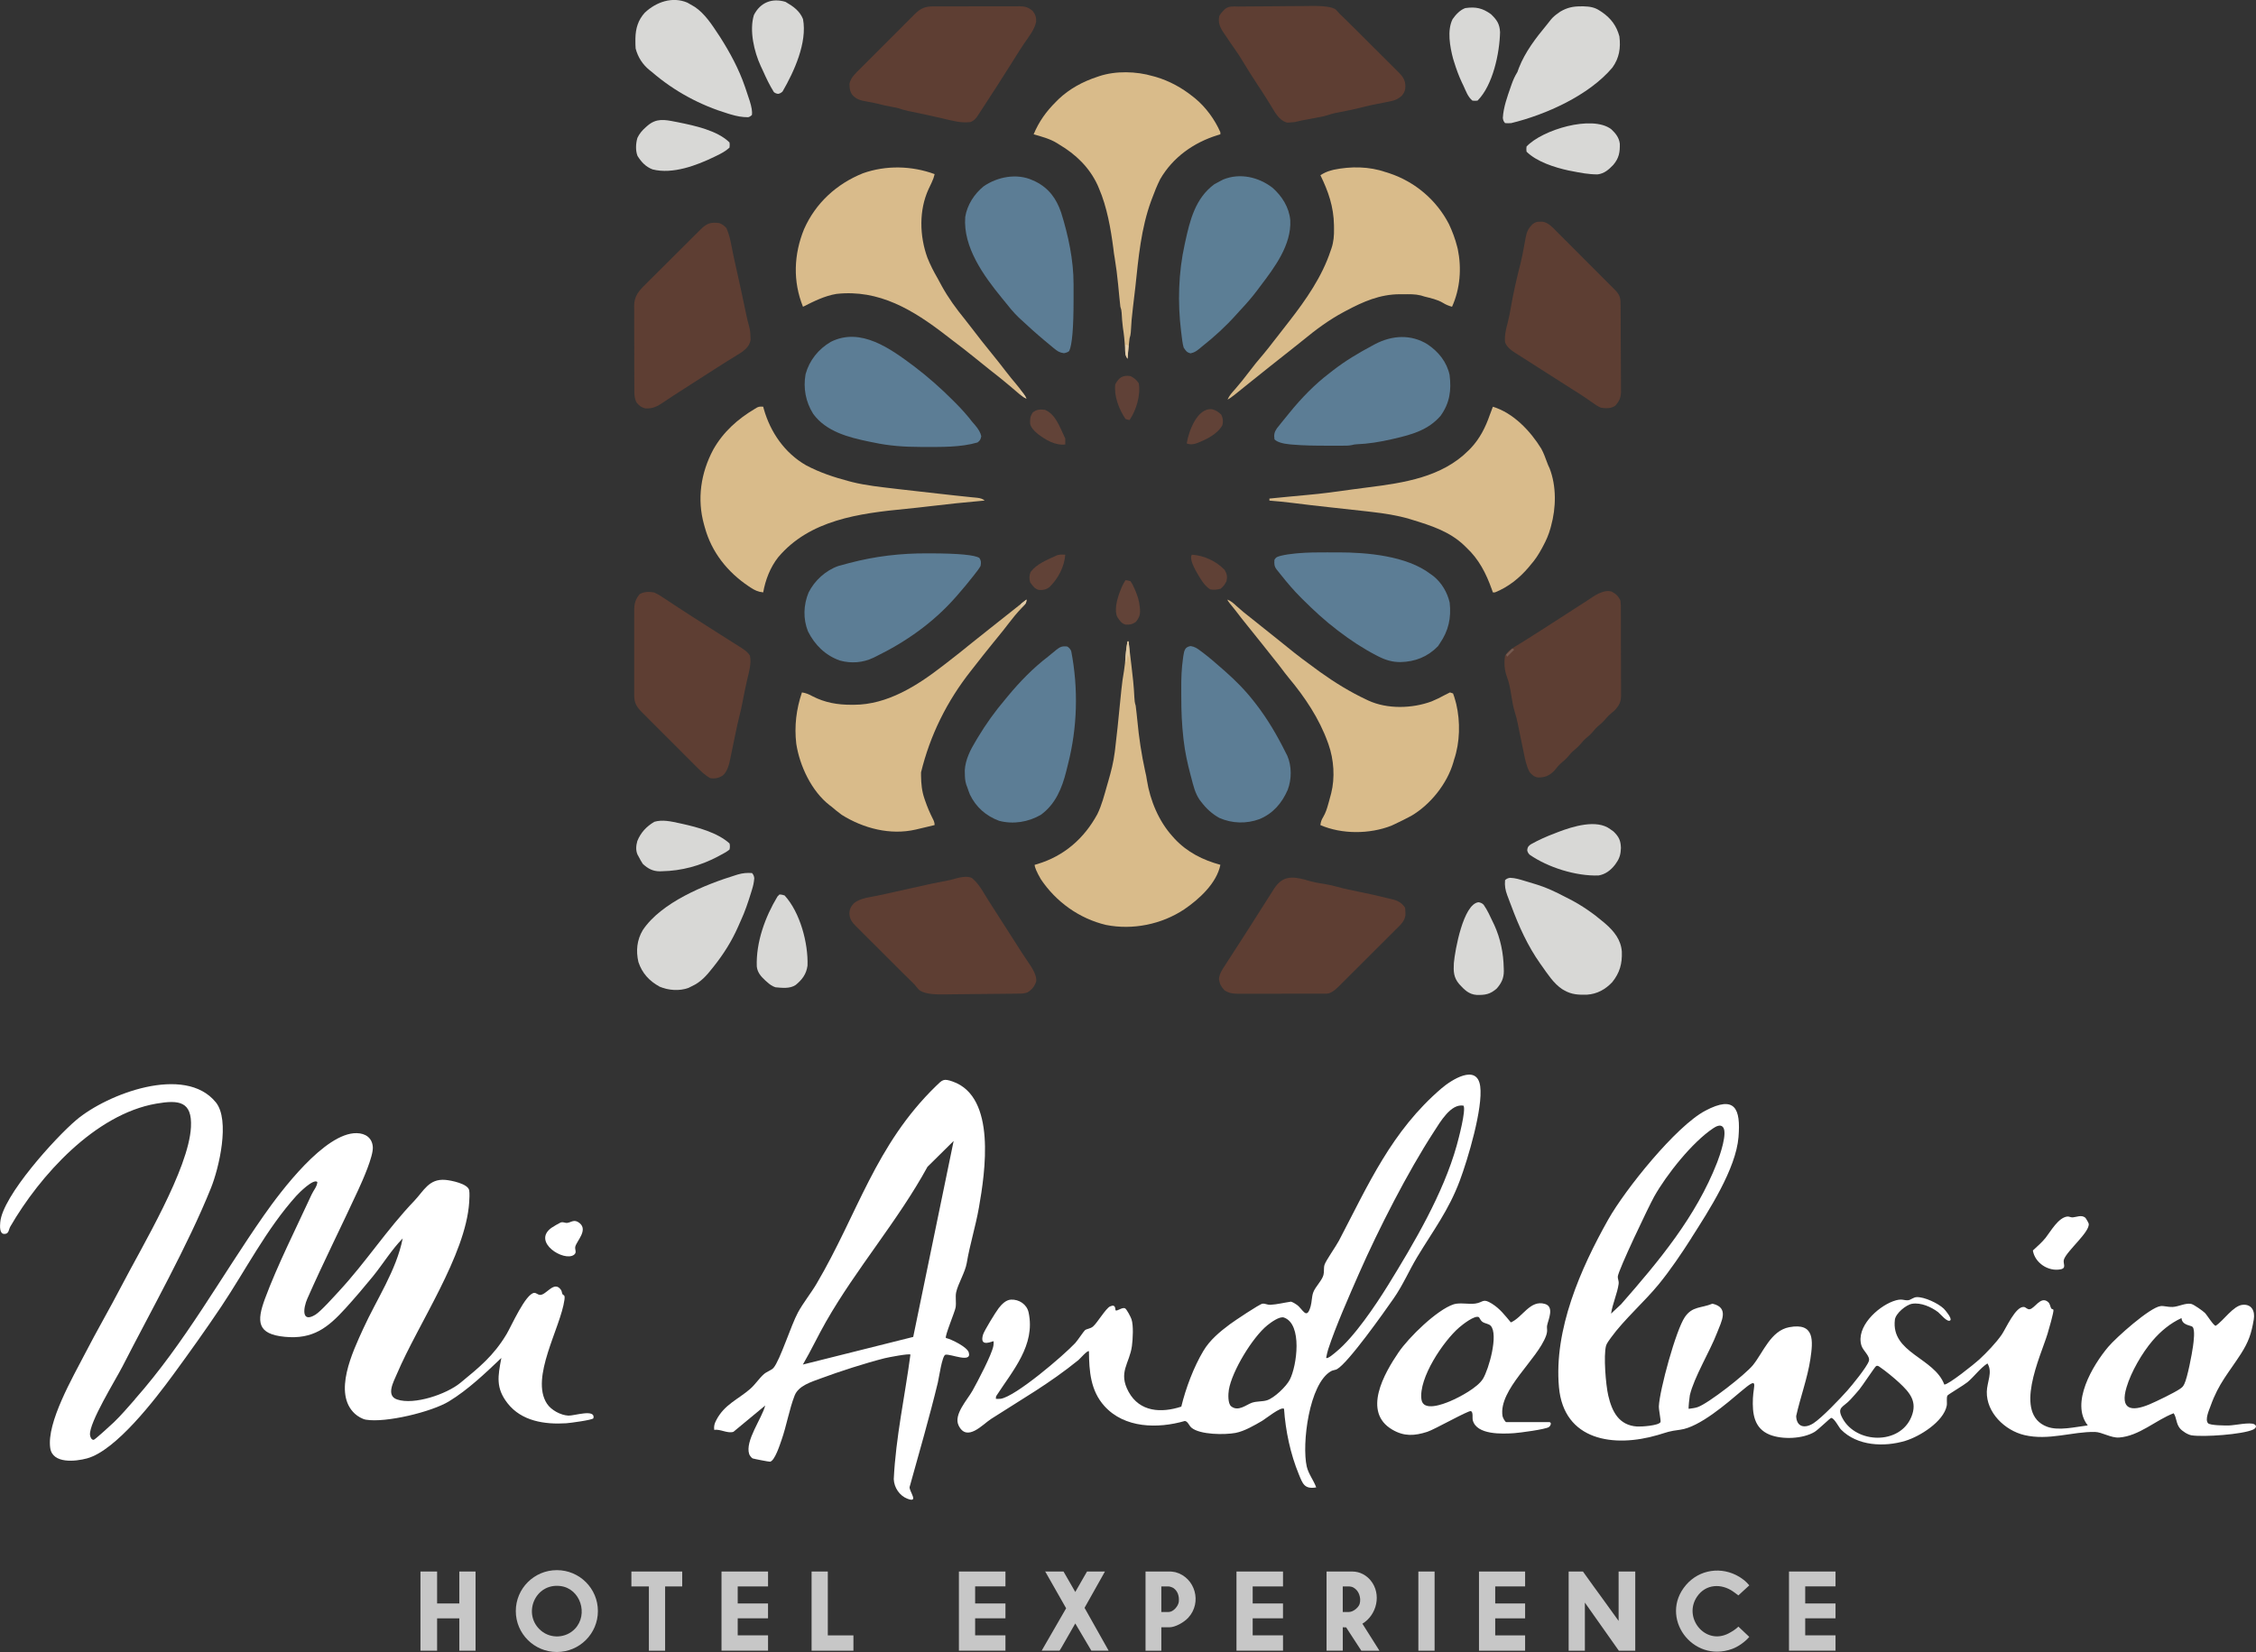 <svg xmlns="http://www.w3.org/2000/svg" id="Capa_2" data-name="Capa 2" viewBox="0 0 1187.09 869.42"><rect x="0" y="0" width="1187.09" height="869.42" fill="#333333" stroke="none"/><defs><style>      .cls-1 {        fill: #5c7e95;      }      .cls-2 {        fill: #624338;      }      .cls-3 {        fill: #5e3e33;      }      .cls-4 {        fill: #fff;      }      .cls-5 {        fill: #5d3e33;      }      .cls-6 {        fill: #e3cead;      }      .cls-7 {        fill: #614237;      }      .cls-8 {        fill: #5c7d95;      }      .cls-9 {        fill: #d9bb8b;      }      .cls-10 {        fill: #c7c7c7;      }      .cls-11 {        fill: #e1cba6;      }      .cls-12 {        fill: #604136;      }      .cls-13 {        fill: #d9bb8a;      }      .cls-14 {        fill: #e0c9a3;      }      .cls-15 {        fill: #604137;      }      .cls-16 {        fill: #e1cba8;      }      .cls-17 {        fill: #d8d8d6;      }      .cls-18 {        fill: #755a50;      }    </style></defs><g id="Capa_1-2" data-name="Capa 1"><g id="BrxkgD.tif"><g><path class="cls-10" d="M832.94,827.07c3.44,4.94,7.08,9.77,10.58,14.65,2.71,3.78,8.18,11.34,8.18,11.34v-25.99h8.76v41.68h-8.64l-17.87-25.32v25.32h-8.54v-41.68h7.53Z"></path><path class="cls-10" d="M314.61,847.88c0,11.9-9.67,21.54-21.6,21.54s-21.6-9.64-21.6-21.54,9.67-21.54,21.6-21.54,21.6,9.64,21.6,21.54ZM302.5,857.25c7.26-7.55,2.95-21.27-7.68-22.55-13.47-1.63-20.13,15.11-10.1,23.52,5.19,4.35,13.05,3.95,17.78-.97Z"></path><polygon class="cls-10" points="229.78 827.07 230 827.07 230 843.88 241.69 843.88 241.69 827.07 242.02 827.07 250.23 827.07 250.23 868.75 242.02 868.75 241.69 868.75 241.69 851.72 230 851.72 230 868.75 229.78 868.75 221.58 868.75 221.24 868.75 221.24 827.07 221.58 827.07 229.78 827.07"></polygon><path class="cls-10" d="M711.61,827.07c4.12,0,7.51,2.11,9.64,4.73,5.83,7.16,3.27,18.11-4.36,22.73l8.97,14.22h-9.53l-8.01-12.29-1.76-.04v12.32h-8.54v-41.68h13.59ZM709.71,834.91h-3.16v13.45h3.29c2.27,0,5.04-2.4,5.59-4.25.91-3.07-.35-7.02-3.23-8.59-.76-.42-1.63-.6-2.5-.6Z"></path><polygon class="cls-10" points="802.5 827.07 802.5 834.91 786.77 834.91 786.77 843.88 802.5 843.88 802.5 851.72 786.77 851.72 786.77 860.68 802.16 860.68 802.5 860.68 802.5 868.75 778.23 868.75 778.23 827.07 802.5 827.07"></polygon><path class="cls-10" d="M404.13,834.91h-15.95v8.96h15.95v7.84h-15.95v8.96h15.17c.08,0,.79-.05.79,0v8.07h-24.49v-41.68h24.49v7.84Z"></path><path class="cls-10" d="M513.11,834.91v8.96h15.95v7.84h-15.95v8.96h15.39s.56-.04.56,0v8.07h-24.49v-41.68h24.49v7.84h-15.95Z"></path><path class="cls-10" d="M675.1,834.91h-15.95v8.96h15.95v7.84h-15.95v8.96h15.17c.08,0,.79-.05.79,0v8.07h-24.49v-41.68h24.49v7.84Z"></path><path class="cls-10" d="M949.89,834.91v8.96h15.95v7.84h-15.95v8.96h15.39s.56-.04.56,0v8.07h-24.49v-41.68h24.49v7.84h-15.95Z"></path><path class="cls-10" d="M559.62,827.07l6.18,10.76,6.18-10.76h9.44l-10.74,19.11,12.68,22.55h-9.1l-8.46-14.33-7.35,12.84-.94,1.49h-9.39l12.87-22.31-11.02-19.38.56.02h9.1Z"></path><path class="cls-10" d="M915.2,829.85c.65.39,1.96,1.31,2.57,1.8.93.74,1.93,1.78,2.7,2.7l-5.75,5.28s-2.14-1.6-2.75-2.02c-6.23-4.37-14.39-3.99-18.92,2.57-7.7,11.14,4.24,25.96,16.59,19.41,1.84-.98,3.55-2.04,5.13-3.54l.35.38,5.34,5.04c-2.14,2.54-5.77,5.14-8.96,6.31-21.03,7.75-38.84-16.76-24.31-33.66,7.08-8.24,18.74-9.86,28-4.27Z"></path><path class="cls-10" d="M615.84,827.07c.32,0,.63.02.95.07.54.08,1.41.19,1.74.28,10.36,2.8,14.14,15.93,6.71,23.97-2.17,2.36-6.75,5.04-10,5.04h-4.16v12.32h-8.31v-41.68h13.08ZM611.07,848.36h3.93c2.4,0,5.09-3.16,5.29-5.48.25-2.87-.55-5.39-2.67-7-.62-.47-2.15-.96-2.66-.96h-3.88v13.45Z"></path><path class="cls-10" d="M349.98,834.91v33.84s-.52,0-.56,0h-7.98v-33.84h-9.21v-7.84h26.74v7.84h-8.99Z"></path><polygon class="cls-10" points="435.59 860.68 448.73 860.68 449.07 860.68 449.07 868.75 448.73 868.75 427.05 868.75 427.05 827.07 435.25 827.07 435.59 827.07 435.59 860.68"></polygon><rect class="cls-10" x="746.33" y="827.07" width="8.54" height="41.68"></rect></g></g><g><path class="cls-9" d="M785.53,214.06c10.78,3.23,19.77,12.79,25.49,22.09,1.2,2.24,2.08,4.56,2.94,6.95q.56,1.64,1.44,3.41c3.64,9.44,3.43,20.7.74,30.37-.11.41-.22.81-.33,1.23-.92,3.31-2.2,6.25-3.84,9.27q-.36.67-.72,1.35c-1.69,3.1-3.49,5.91-5.85,8.55-.34.42-.69.84-1.04,1.27-4.81,5.69-10.79,10.46-17.75,13.23h-1.07c-.19-.54-.38-1.08-.57-1.63-3-8.38-6.78-15.85-13.39-21.99-.36-.36-.72-.71-1.09-1.08-7.75-7.41-17.47-10.47-27.5-13.55-.41-.13-.81-.25-1.23-.38-6.6-1.96-13.36-2.96-20.18-3.75-.77-.09-1.53-.18-2.3-.27-6.57-.77-13.15-1.48-19.73-2.17-6.44-.69-12.88-1.45-19.3-2.26-4.1-.51-8.18-.93-12.3-1.24v-1.07c1.78-.17,3.56-.35,5.34-.52,1.53-.15,3.07-.3,4.6-.45q6.59-.64,9.62-.9c8.21-.7,16.36-1.86,24.52-3,2.61-.36,5.22-.7,7.84-1.03,18.87-2.37,38.82-5.38,52.78-19.35l1.21-1.21c4.8-5.1,7.79-11.02,10.07-17.59.32-.86.65-1.72.97-2.58.21-.56.42-1.13.64-1.71Z"></path><path class="cls-9" d="M491.8,91.63c-.34,1.51-.8,2.83-1.47,4.23q-.28.6-.56,1.21c-.38.81-.77,1.63-1.16,2.44-5.13,11.13-4.76,24.69-.64,36.06,1.51,3.82,3.36,7.42,5.43,10.97.76,1.31,1.45,2.66,2.16,4,3.48,6.3,7.56,11.9,12.1,17.46,1.19,1.48,2.35,2.98,3.5,4.49,3.56,4.65,7.15,9.28,10.87,13.79,2.47,3,4.84,6.08,7.22,9.15,1.88,2.43,3.81,4.82,5.8,7.16,1.94,2.29,3.57,4.58,5.07,7.18-2.1-.89-3.7-2.31-5.4-3.79-.63-.54-1.26-1.08-1.88-1.61-.31-.27-.62-.53-.94-.81-3.7-3.16-7.52-6.17-11.35-9.16-2.42-1.89-4.79-3.82-7.17-5.77-4.07-3.32-8.22-6.53-12.41-9.69-1.07-.81-2.13-1.63-3.18-2.45-17.26-13.33-35.16-24.29-57.67-21.81-6.28,1.04-11.95,3.93-17.59,6.77-5.4-13.38-4.85-27.54.54-40.81,6.08-13.77,17.08-23.83,30.97-29.44,12.14-4.31,25.72-4,37.76.44Z"></path><path class="cls-13" d="M729.14,90.56q.97.31,1.95.63c13.51,4.51,24.8,14.08,31.34,26.76,1.78,3.82,3.28,7.72,4.3,11.81.11.44.22.88.34,1.33,2.1,10.11,1.24,20.95-3.02,30.35-1.79-.52-3.25-1.09-4.83-2.08-2.95-1.76-6.37-2.44-9.67-3.29-.65-.2-1.29-.39-1.95-.59-3.04-.75-6.11-.64-9.22-.62-.6,0-1.19,0-1.81-.01-10.48.02-19.27,3.89-28.36,8.74-.36.19-.72.38-1.09.58-7.82,4.17-14.65,9.25-21.48,14.87-2.01,1.65-4.04,3.26-6.09,4.86-2.09,1.63-4.17,3.27-6.24,4.93-1.76,1.41-3.52,2.81-5.3,4.2-3.09,2.42-6.16,4.87-9.2,7.35-2.82,2.3-5.66,4.59-8.52,6.85q-.47.38-.96.76-2.2,1.73-3.4,2.33c.89-2.16,2.4-3.75,3.93-5.47,2.49-2.85,4.84-5.77,7.11-8.79,2.55-3.38,5.18-6.64,7.95-9.83,1.8-2.11,3.48-4.32,5.17-6.51.59-.76,1.19-1.52,1.79-2.28,1.6-2.05,3.19-4.1,4.79-6.16.6-.77,1.19-1.54,1.79-2.3,8.71-11.2,17.25-23.45,21.71-37.04.14-.39.28-.77.42-1.17,1.2-3.56,1.42-6.8,1.36-10.54,0-.57-.01-1.14-.02-1.72-.17-9.71-2.92-17.65-7.13-26.3,1.8-1.16,3.43-1.93,5.5-2.48.47-.13.94-.26,1.42-.39,8.95-1.87,18.82-1.8,27.44,1.26Z"></path><path class="cls-13" d="M593.29,337.56h.54c.38,3.12.75,6.24,1.12,9.36.13,1.06.25,2.12.38,3.17.68,5.63,1.32,11.24,1.56,16.91.07,1.59.2,2.86.7,4.38.17,1.34.33,2.67.47,4.01.09.82.18,1.64.26,2.46.05.43.09.86.14,1.3q1.24,13.58,4.14,26.86c.42,1.53.67,3.04.9,4.6,1.69,10.62,6.21,21.52,13.42,29.5.4.45.81.91,1.22,1.37,6.62,7.05,14.76,11.14,24.02,13.66-1.94,9.68-11.15,18.07-19,23.42-11.9,7.91-27.06,11.02-41.19,8.22-14.07-3.35-26.31-12.14-34.32-24.12q-3.22-5.61-3.22-7.52c.48-.13.95-.26,1.44-.4,14.04-4.24,24.55-13.4,31.53-26.22,2.38-4.83,3.68-10.11,5.16-15.27.21-.74.43-1.48.64-2.21,1.45-5.01,2.7-9.87,3.35-15.05.07-.53.14-1.06.21-1.61.97-7.76,1.71-15.54,2.49-23.33.2-2.04.41-4.07.62-6.11.06-.61.12-1.22.18-1.85.35-3.41.8-6.77,1.41-10.15.4-2.43.6-4.88.81-7.33q.5-5.79,1.04-8.09Z"></path><path class="cls-13" d="M540.13,315.55c0,2.2-1.16,3.01-2.62,4.5-2.35,2.48-4.5,5.04-6.56,7.77-1.83,2.43-3.73,4.8-5.66,7.16-.3.37-.6.74-.91,1.12-.58.71-1.16,1.42-1.74,2.13-3.47,4.26-6.86,8.57-10.24,12.9-.47.6-.95,1.21-1.42,1.81q-19.19,24.27-26.33,53.53c0,.59,0,1.19,0,1.8.06,4.19.4,8,1.77,11.99.12.35.24.7.36,1.05q1.69,4.93,4.04,9.57.97,1.72.97,3.34c-1.82.44-3.65.87-5.47,1.31-.52.12-1.03.25-1.56.37-.5.12-1,.24-1.52.36-.46.11-.92.22-1.39.33-13.37,3.07-27.46-.58-38.93-7.75-1.87-1.35-3.62-2.8-5.37-4.3q-.47-.36-.96-.72c-9.54-7.37-15.83-20.79-17.6-32.42-1.08-9.28.01-18.17,2.99-27,2.14.32,3.71,1.01,5.6,2.05,6.48,3.33,13.12,4.49,20.34,4.46q.71,0,1.44,0c17.55-.03,33.24-10.02,46.72-20.48.8-.61,1.59-1.23,2.39-1.84,4.31-3.32,8.56-6.7,12.77-10.14,2.94-2.4,5.92-4.75,8.92-7.1,1.47-1.15,2.93-2.31,4.38-3.48,2.46-1.97,4.93-3.92,7.41-5.86,2.74-2.15,5.45-4.31,8.16-6.49Z"></path><path class="cls-13" d="M401.59,214.06c.11.42.22.83.34,1.26,3.49,12.23,10.97,23.06,22.12,29.5,7.16,3.84,14.82,6.36,22.65,8.43.54.14,1.07.29,1.63.43,7.46,1.86,15.17,2.63,22.8,3.54.58.07,1.15.14,1.74.21,6.74.8,13.49,1.55,20.24,2.29,1.25.14,2.51.28,3.76.42q.92.1,1.86.21c1.2.13,2.41.27,3.61.4,2.68.3,5.35.59,8.03.85.45.05.9.09,1.37.14.83.08,1.66.16,2.49.24q2.68.28,3.88,1.47c-.42.04-.85.08-1.29.11-9.16.82-18.3,1.74-27.42,2.85-4.29.52-8.59.99-12.89,1.41-24.41,2.38-50.47,5.75-67.08,25.51-4.13,5.26-6.69,11.89-7.84,18.44-2.67-.27-4.55-1.15-6.75-2.62-.32-.21-.65-.43-.98-.65-11.09-7.47-19.42-17.89-22.98-30.9-.14-.49-.28-.98-.42-1.49-3.78-13.51-1.69-27.27,4.86-39.53,5.23-9.26,12.9-16.12,21.98-21.48,1.73-1.16,2.3-1.18,4.3-1.07Z"></path><path class="cls-13" d="M606.71,40.08c.52.14,1.05.29,1.58.43,7.07,2.12,13.62,5.68,19.36,10.31.38.3.76.59,1.15.9,5.65,4.65,10.43,11.18,13.35,17.9v1.07c-.5.15-1,.3-1.52.46-12.57,3.9-23.5,11.65-30.16,23.17-1.67,3.3-3.01,6.74-4.3,10.2q-.2.54-.41,1.09c-5.34,14.53-6.72,30.09-8.34,45.37-.39,3.62-.83,7.24-1.28,10.86-.54,4.35-.93,8.68-1.13,13.07q-.11,1.56-.65,3.18c-.11.83-.21,1.67-.29,2.51-.05.48-.09.96-.14,1.45-.05.5-.09,1-.14,1.51-.05.5-.1,1.01-.15,1.53-.12,1.25-.24,2.49-.36,3.74-1.31-1.97-1.27-3.53-1.34-5.81-.16-3.58-.53-7.06-1.09-10.61-.36-2.6-.51-5.21-.66-7.83q-.08-1.58-.67-3.15c-.18-1.51-.34-3.02-.48-4.53-.09-.92-.18-1.84-.27-2.77-.14-1.45-.28-2.89-.42-4.34q-.67-7.05-1.81-14.04c-.32-1.62-.51-3.25-.7-4.89-1.38-10.53-3.35-21.93-7.58-31.72-.25-.59-.5-1.17-.76-1.78-4.27-9.25-11.45-16.16-20.18-21.31-.38-.24-.76-.48-1.15-.73-3.79-2.32-8.04-3.41-12.28-4.64,2.84-6.8,6.62-12.02,11.81-17.18l1.36-1.36c5.69-5.39,12.68-9.18,20.08-11.62.4-.14.8-.28,1.22-.42,8.72-2.91,19.61-2.61,28.35-.01Z"></path><path class="cls-13" d="M645.91,315.55c1.82.79,3.06,1.83,4.5,3.19,2.48,2.28,5.06,4.37,7.72,6.43,1.95,1.51,3.87,3.04,5.77,4.61,2.47,2.03,4.98,4.01,7.5,5.98,2.04,1.59,4.05,3.22,6.04,4.86,5.1,4.19,10.37,8.11,15.72,11.98.49.36.98.71,1.48,1.08,7.65,5.49,15.77,10.49,24.29,14.49.37.18.75.36,1.14.54,9.98,4.57,22.94,4.2,33.15.46,2.43-.99,4.78-2.15,7.07-3.42.87-.48,1.77-.92,2.68-1.34.53.18,1.06.35,1.61.54q.61,1.56,1.14,3.56.27.97.54,1.97c2.2,9.43,1.98,20.2-1.15,29.38q-.18.66-.37,1.32c-3.26,11.27-12.08,22.31-22.18,28.21-2.82,1.52-5.69,2.94-8.59,4.3-.61.28-1.21.57-1.84.86-11.46,4.49-26.02,4.58-37.36-.32.21-1.77.62-2.83,1.55-4.38,1.23-2.1,1.9-4.22,2.55-6.56.11-.38.22-.76.33-1.15.33-1.16.64-2.32.94-3.49.1-.38.21-.75.31-1.14,2.08-8.25,1.42-17.72-1.39-25.71-.12-.35-.25-.71-.38-1.07-4.54-12.62-12.02-23.75-20.54-33.98-1.41-1.71-2.75-3.46-4.07-5.24-1.24-1.66-2.54-3.27-3.84-4.88-2.12-2.64-4.23-5.29-6.31-7.95-2.14-2.73-4.31-5.43-6.51-8.12-2.61-3.19-5.15-6.42-7.64-9.7-.87-1.13-1.76-2.22-2.68-3.31q-1.19-1.45-1.19-1.98Z"></path><path class="cls-3" d="M511.53,462.17c2.53,2.17,4.21,4.53,5.91,7.39.56.92,1.13,1.83,1.69,2.75.28.46.56.92.85,1.39,1.2,1.95,2.45,3.87,3.7,5.79,2.28,3.51,4.53,7.04,6.78,10.57,2.04,3.21,4.08,6.41,6.14,9.6.49.75.97,1.5,1.45,2.25,1.14,1.77,2.3,3.52,3.51,5.25q4.09,5.91,3.7,9.27c-.78,2.61-2.31,4.45-4.6,5.85-1.44.48-2.29.61-3.77.63-.44,0-.87.02-1.32.02-.48,0-.96.01-1.45.02-.5,0-1.01.02-1.53.02-4.66.07-9.32.1-13.98.13-3.13.02-6.26.05-9.39.1-3.03.05-6.05.08-9.08.09-1.15,0-2.3.02-3.45.05q-10.13.21-13.22-2.5c-.82-.94-1.63-1.89-2.41-2.86-.86-.88-1.74-1.73-2.63-2.59-.99-.96-1.97-1.93-2.94-2.9-.34-.34-.68-.68-1.03-1.02-.35-.35-.69-.69-1.05-1.05-.72-.72-1.45-1.44-2.17-2.17-1.51-1.5-3.01-3.01-4.52-4.51-1.93-1.93-3.86-3.85-5.79-5.78-1.49-1.49-2.98-2.97-4.47-4.46-.71-.71-1.42-1.42-2.14-2.13-.99-.99-1.98-1.98-2.97-2.97q-.44-.44-.89-.88c-2.1-2.12-3.37-3.75-3.5-6.76.06-2.43.83-3.68,2.42-5.47,2.53-1.91,5.44-2.64,8.51-3.2.71-.13,1.42-.27,2.13-.4.37-.07.74-.14,1.12-.21,1.91-.37,3.81-.8,5.71-1.22.39-.09.78-.17,1.18-.26.8-.18,1.6-.36,2.4-.54,2.12-.47,4.23-.95,6.35-1.42.42-.09.83-.19,1.26-.28,3.52-.79,7.05-1.57,10.57-2.34.46-.1.93-.2,1.41-.31,2.34-.51,4.67-.97,7.03-1.38,1.99-.35,3.9-.79,5.83-1.39q6.15-1.69,8.66-.17Z"></path><path class="cls-3" d="M378.5,117.4c1.61.62,2.61,1.41,3.76,2.68,1.31,3.02,2.03,5.97,2.62,9.2.71,3.69,1.47,7.35,2.32,11.01.95,4.08,1.84,8.18,2.72,12.28.11.5.21,1,.32,1.52.54,2.55,1.08,5.1,1.62,7.65.2.96.41,1.91.61,2.87.09.44.18.87.28,1.32.4,1.9.83,3.77,1.38,5.63.53,1.86.7,3.51.75,5.45.03.62.06,1.24.08,1.88-.56,3.01-2.26,4.66-4.67,6.46-1.23.81-2.47,1.58-3.73,2.33-.92.57-1.84,1.13-2.76,1.7-.45.27-.9.55-1.36.83-1.62.99-3.21,2.01-4.8,3.05-4.11,2.65-8.22,5.28-12.34,7.91-2.97,1.9-5.93,3.8-8.89,5.72-1.09.71-2.19,1.41-3.29,2.12-1.32.85-2.61,1.72-3.9,2.61-3.17,2.16-5.78,3.62-9.71,3.3-2.14-.53-3.05-1.33-4.5-3-1.35-2.49-1.23-4.95-1.23-7.71,0-.5,0-1-.01-1.52-.01-1.66-.01-3.32-.01-4.98,0-1.15,0-2.31-.01-3.46,0-2.42,0-4.84,0-7.26,0-3.1-.01-6.2-.03-9.29-.01-2.39-.01-4.77-.01-7.16,0-1.14,0-2.28-.01-3.43-.01-1.6,0-3.2,0-4.8,0-.47-.01-.94-.02-1.42.05-5.03,2.39-7.71,5.85-11.12.34-.34.68-.68,1.02-1.03,1.11-1.11,2.23-2.22,3.34-3.32.78-.77,1.55-1.55,2.33-2.32,1.62-1.62,3.24-3.23,4.87-4.85,2.09-2.07,4.17-4.14,6.24-6.22,1.6-1.6,3.2-3.19,4.8-4.79.77-.76,1.54-1.53,2.3-2.29,1.07-1.07,2.14-2.13,3.22-3.2.32-.32.63-.63.96-.96,3.27-3.24,5.36-3.98,9.91-3.38Z"></path><path class="cls-3" d="M491.61,3.35q.78,0,1.57-.01c1.71,0,3.43,0,5.14,0,1.19,0,2.38,0,3.58,0,2.5,0,5,0,7.5,0,3.2,0,6.4,0,9.6-.02,2.46,0,4.92,0,7.39,0,1.18,0,2.36,0,3.54,0,1.65,0,3.3,0,4.95,0,.49,0,.97-.01,1.47-.02,2.96.03,4.66.46,7,2.43,1.48,1.78,1.97,3.42,1.86,5.75-.89,4.3-4.11,8.15-6.53,11.72-1.47,2.18-2.86,4.4-4.26,6.62-.27.43-.54.86-.82,1.31-.57.91-1.14,1.82-1.71,2.72-5.14,8.16-10.35,16.27-15.65,24.34-.49.75-.98,1.5-1.47,2.26-1.22,1.87-2.04,2.97-4.17,3.8-5.05.66-10.12-.9-15-2.01-.89-.2-1.79-.4-2.68-.6-1.74-.39-3.48-.78-5.22-1.17-3.2-.72-6.42-1.38-9.63-2.03-2.1-.43-4.09-1.03-6.12-1.71-.91-.19-1.83-.36-2.75-.5-2.66-.46-5.24-1.08-7.85-1.76-1.63-.39-3.26-.69-4.91-.97-3.45-.61-5.81-1.04-8.12-3.75-.91-1.54-1.24-2.71-1.28-4.5-.02-.39-.03-.78-.05-1.19.63-3.29,3.47-5.74,5.75-8.01.33-.33.66-.67,1-1.01,1.09-1.09,2.18-2.18,3.27-3.27.76-.76,1.52-1.52,2.28-2.29,1.59-1.59,3.19-3.19,4.78-4.78,2.04-2.04,4.08-4.08,6.12-6.12,1.57-1.57,3.14-3.14,4.71-4.71.75-.75,1.5-1.5,2.25-2.26,1.05-1.05,2.1-2.1,3.16-3.15q.46-.47.93-.94c3.37-3.33,5.64-4.2,10.36-4.17Z"></path><path class="cls-3" d="M687.16,463.12c.72.2,1.44.4,2.16.6,2.65.72,5.33,1.16,8.03,1.58,2.04.33,4.01.78,6,1.34,3.98,1.11,8.02,1.92,12.06,2.75,4.69.97,9.37,1.96,14.01,3.15.85.21,1.7.41,2.56.6,3.21.69,5.52,1.8,7.36,4.57q.16,1.24.17,2.62c0,.45.02.91.03,1.37-.46,3.29-3.01,5.42-5.27,7.66-.35.35-.7.7-1.06,1.06-1.15,1.15-2.3,2.3-3.45,3.44-.8.8-1.6,1.6-2.4,2.4-1.68,1.67-3.35,3.35-5.03,5.02-2.15,2.14-4.3,4.29-6.45,6.44-1.65,1.65-3.3,3.3-4.96,4.95-.79.79-1.59,1.58-2.38,2.38-1.11,1.11-2.22,2.21-3.32,3.31-.33.33-.66.66-.99.99q-3.62,3.59-6.25,3.6-.66,0-1.33.01t-1.46,0c-.51,0-1.02,0-1.54,0-1.68,0-3.37,0-5.05,0-1.17,0-2.34,0-3.51,0-2.45,0-4.91,0-7.36,0-3.14,0-6.29,0-9.43.02-2.42,0-4.83,0-7.25,0-1.16,0-2.32,0-3.48,0-1.62,0-3.24,0-4.87,0-.48,0-.96,0-1.45.01-2.72-.02-4.59-.31-6.94-1.82-1.78-1.92-2.55-3.34-2.91-5.94.32-3,1.72-4.93,3.35-7.41.32-.5.64-1,.96-1.51.96-1.49,1.93-2.98,2.9-4.47.51-.78,1.01-1.57,1.51-2.35.94-1.46,1.89-2.92,2.84-4.38,2.76-4.24,5.46-8.52,8.17-12.79,1.24-1.96,2.49-3.91,3.73-5.87.61-.97,1.23-1.94,1.84-2.9.88-1.39,1.76-2.78,2.65-4.17.29-.47.59-.94.89-1.42,4.45-6.93,9.19-6.95,16.93-4.89Z"></path><path class="cls-3" d="M344.13,311.79c2.26.97,4.22,2.28,6.24,3.66q.84.55,1.7,1.11c1.13.74,2.25,1.48,3.37,2.23,1.8,1.2,3.62,2.38,5.45,3.55,1.05.67,2.09,1.35,3.14,2.04,2.66,1.73,5.35,3.43,8.03,5.13.95.6,1.89,1.2,2.84,1.8.47.3.94.59,1.42.9,2.02,1.29,4.04,2.58,6.07,3.87,1.41.89,2.82,1.78,4.23,2.67.82.52,1.64,1.04,2.46,1.56.38.23.75.47,1.14.71q3.37,2.15,4.4,4.06c.85,4.24-.52,8.64-1.5,12.76-.89,3.77-1.61,7.58-2.35,11.39-.51,2.61-1.06,5.19-1.73,7.76-.76,2.96-1.39,5.94-2.01,8.94-.1.49-.2.97-.31,1.47-.42,2.02-.84,4.04-1.25,6.07-.3,1.49-.62,2.99-.93,4.48q-.13.68-.27,1.37c-.66,3.09-1.47,6.62-3.92,8.8-2.23,1.42-4.1,1.78-6.68,1.41-2.62-1.53-4.65-3.42-6.77-5.55-.34-.34-.68-.67-1.03-1.02-1.11-1.11-2.22-2.22-3.32-3.33-.77-.77-1.55-1.55-2.32-2.32-1.62-1.62-3.24-3.24-4.85-4.86-2.07-2.08-4.14-4.15-6.22-6.21-1.6-1.59-3.19-3.19-4.79-4.79-.76-.76-1.53-1.53-2.29-2.29-1.07-1.07-2.14-2.14-3.2-3.21-.32-.31-.63-.63-.96-.95-2.79-2.82-4.17-4.8-4.21-8.85q0-.72,0-1.45c0-.51,0-1.02,0-1.54,0-1.68,0-3.36,0-5.04,0-1.17,0-2.34,0-3.5,0-2.45,0-4.9,0-7.34,0-3.14,0-6.27,0-9.41,0-2.41,0-4.82,0-7.24,0-1.16,0-2.31,0-3.47,0-1.62,0-3.23.01-4.85,0-.48,0-.95,0-1.44.03-3.35.69-5.58,2.9-8.21,2.49-1.35,4.75-1.3,7.52-.87Z"></path><path class="cls-3" d="M651.42,3.44c.52,0,1.03-.01,1.56-.02,5.41-.06,10.81-.08,16.22-.11,2.56-.01,5.13-.03,7.69-.07,3.1-.04,6.19-.06,9.29-.06,1.18,0,2.36-.02,3.54-.04q10.38-.16,13.12,1.85c.74.75,1.45,1.53,2.14,2.33.55.54,1.11,1.08,1.67,1.61,2.05,1.95,4.05,3.95,6.05,5.95.74.73,1.47,1.47,2.21,2.2,1.54,1.53,3.07,3.07,4.6,4.6,1.96,1.97,3.93,3.93,5.9,5.88,1.52,1.51,3.04,3.03,4.55,4.54.72.72,1.45,1.45,2.18,2.17,1.01,1.01,2.02,2.02,3.03,3.03q.45.44.91.9c2.16,2.19,3.42,4.13,3.43,7.24-.06,2.02-.49,3.23-1.78,4.83-1.94,1.78-3.43,2.5-6.01,3.01q-.96.2-1.94.4c-.67.13-1.33.26-2.02.39-1.31.26-2.62.53-3.93.79-.64.13-1.29.26-1.95.39-2.26.48-4.5,1.04-6.74,1.62-3.28.81-6.6,1.44-9.92,2.1-.54.11-1.08.22-1.64.33-.48.1-.96.19-1.46.29q-1.48.33-3.03.88c-1.64.54-3.23.9-4.93,1.21q-.91.17-1.85.35c-.63.12-1.26.23-1.91.35-1.25.24-2.51.47-3.76.71-.55.1-1.11.21-1.68.31-1.22.24-2.42.52-3.62.83q-1.25.17-2.58.23c-.44.03-.87.07-1.32.1-3.06-.7-5.04-3.13-6.72-5.67-.49-.8-.98-1.61-1.46-2.42-.56-.91-1.12-1.82-1.68-2.73-.29-.48-.59-.96-.89-1.45-1.61-2.6-3.31-5.15-4.99-7.7-2.73-4.16-5.38-8.36-7.95-12.62-1.21-1.99-2.44-3.94-3.8-5.84-1.84-2.59-3.62-5.2-5.37-7.85-.29-.43-.59-.85-.89-1.29-1.86-2.85-2.81-5.19-2.1-8.61q.78-1.39,1.81-2.42.5-.52,1.02-1.06c2.07-1.83,4.35-1.46,6.98-1.48Z"></path><path class="cls-5" d="M810.43,116.7c.4,0,.81-.02,1.22-.03,3.24.5,5.39,3.1,7.6,5.32.36.35.71.71,1.08,1.07,1.17,1.17,2.34,2.34,3.5,3.51.81.81,1.63,1.63,2.44,2.44,1.7,1.7,3.4,3.41,5.1,5.11,2.18,2.19,4.37,4.38,6.55,6.56,1.68,1.68,3.36,3.36,5.03,5.04.81.81,1.61,1.61,2.42,2.42,1.12,1.12,2.25,2.25,3.37,3.38.34.34.67.67,1.02,1.02,2.88,2.91,2.98,4.5,2.99,8.5q0,.78.01,1.57c.01,1.72.02,3.44.03,5.16,0,.59,0,1.17,0,1.78.01,3.11.02,6.21.03,9.32,0,3.21.03,6.42.06,9.62.02,2.47.02,4.93.03,7.4,0,1.18.01,2.36.02,3.55.02,1.66.02,3.31.01,4.97,0,.49.02.97.03,1.48-.03,3.39-.79,5.06-3.02,7.62-2.26,1.58-4.87,1.46-7.52,1.07-1.67-.7-3.07-1.65-4.53-2.72-.74-.51-1.47-1.02-2.21-1.53q-.57-.4-1.15-.81c-2.33-1.61-4.74-3.1-7.14-4.61-.9-.57-1.79-1.14-2.69-1.71-.45-.28-.89-.57-1.35-.86-5.51-3.5-11.01-7.02-16.51-10.54-.53-.34-1.05-.67-1.59-1.02-.51-.33-1.02-.66-1.55-.99-1.06-.68-2.12-1.35-3.19-2.03-.52-.33-1.05-.66-1.59-1-.47-.3-.94-.59-1.42-.9-2.37-1.55-4.43-2.96-5.55-5.65-.35-3.53.37-6.59,1.27-9.98.68-2.58,1.21-5.14,1.65-7.77,1.35-8.06,3.21-16.03,5.23-23.95.69-2.76,1.23-5.54,1.73-8.33.25-1.36.5-2.71.76-4.07q.11-.66.23-1.33c.59-3.01,1.45-4.68,3.63-6.86,1.65-1.1,2.08-1.23,3.96-1.24Z"></path><path class="cls-5" d="M847.82,311.25c2.42,1.21,3.71,2.39,4.83,4.83.24,1.72.23,3.44.23,5.17,0,.52,0,1.04.01,1.57.01,1.71.01,3.42.01,5.13,0,1.19,0,2.38.01,3.57,0,2.5,0,4.99,0,7.49,0,3.2.01,6.39.03,9.59.01,2.46.02,4.92.01,7.38,0,1.18,0,2.36.02,3.53.01,1.65,0,3.3,0,4.95,0,.48.01.97.02,1.47-.04,3.39-.82,5.03-3.04,7.6q-.99.96-1.88,1.64c-1.26,1.02-2.16,1.92-3.22,3.19-1.3,1.56-2.64,2.74-4.2,4.03q-1.04.88-2.25,2.42c-1.3,1.56-2.64,2.74-4.2,4.03q-1.04.88-2.25,2.42c-1.3,1.56-2.64,2.74-4.2,4.03q-1.04.88-2.25,2.42c-1.3,1.56-2.64,2.74-4.19,4.03-1.36,1.21-2.44,2.63-3.59,4.03-2.66,2.52-4.79,3.46-8.44,3.4-2.09-.31-3.07-1.33-4.45-2.87-1.78-3.44-2.42-7.1-3.19-10.87-.14-.67-.28-1.33-.42-2.02-.52-2.5-1.04-5.01-1.55-7.51-.19-.94-.39-1.88-.58-2.83-.17-.81-.33-1.62-.49-2.43-.41-2.02-.92-3.96-1.54-5.92-.9-2.93-1.38-5.87-1.85-8.89-.54-3.36-1.09-6.55-2.32-9.73-1.3-3.52-1.53-7.31-.94-11.01,1.63-2.91,4.59-4.38,7.35-6.07,1.07-.67,2.13-1.33,3.2-2,.56-.35,1.12-.69,1.69-1.05,2.88-1.8,5.74-3.64,8.6-5.47.57-.36,1.13-.72,1.71-1.1,4.33-2.77,8.64-5.56,12.95-8.35q4.51-2.92,6.73-4.33c1.23-.79,2.44-1.59,3.65-2.41q6.12-4.09,9.97-3.04Z"></path><path class="cls-1" d="M669.51,98.74c5.04,4.44,8.79,10.3,9.42,17.11.69,13.03-8.26,24.9-15.83,34.84-.44.59-.88,1.18-1.32,1.78-2.86,3.83-5.95,7.38-9.22,10.85-.73.79-1.45,1.58-2.16,2.38-5.47,6.11-11.47,11.59-17.91,16.67-.4.33-.8.67-1.21,1.01-1.65,1.34-2.73,2.14-4.83,2.58-2.01-.5-2.48-1.35-3.62-3.05q-.44-1.57-.68-3.32c-.09-.66-.18-1.31-.27-1.99-.09-.71-.17-1.43-.26-2.14q-.07-.55-.14-1.11c-1.85-15.13-1.41-30.78,1.88-45.68.08-.37.16-.73.24-1.11,2.51-11.57,5.31-23.15,15.33-30.57,1.03-.6,2.09-1.17,3.15-1.71.53-.27,1.06-.55,1.61-.83,8.79-3.56,18.55-1.27,25.81,4.29Z"></path><path class="cls-8" d="M561.61,340.25q1.61,1.07,2.08,2.53c3.78,19.62,3.23,40.22-1.76,59.57-.31,1.19-.6,2.37-.88,3.56-2.25,8.99-5.68,17.34-13.41,22.95-6.57,3.79-14.48,5.08-21.9,3.13-6.87-2.55-12.11-7.11-15.33-13.72-.52-1.29-1-2.58-1.43-3.91q-.29-.76-.58-1.53c-.55-1.89-.68-3.51-.7-5.48-.02-.64-.03-1.28-.05-1.93.35-5.72,2.97-10.81,5.89-15.62.33-.55.66-1.11,1-1.68,4.25-7.05,8.97-13.66,14.3-19.93.46-.56.92-1.11,1.37-1.67,6.31-7.62,13.31-14.87,21.18-20.88.6-.49,1.2-.98,1.79-1.48.62-.5,1.24-1.01,1.86-1.51.28-.24.57-.48.86-.72,1.94-1.54,3.23-2.02,5.69-1.66Z"></path><path class="cls-8" d="M626.46,340.01c2.17.31,3.52,1.23,5.22,2.53.32.24.65.48.98.72,3.67,2.76,7.13,5.76,10.57,8.81.47.41.95.83,1.44,1.26,5.55,4.9,10.67,10.06,15.21,15.93q.37.48.76.96c6.31,8.09,11.32,16.7,15.89,25.88.27.53.54,1.06.82,1.6,2.4,5.47,2.35,12.44.23,17.99-3.07,7.03-7.72,12.44-14.85,15.4-6.86,2.53-14.4,2.33-21.1-.62-3.91-2.14-6.99-5.04-9.67-8.59-.21-.27-.42-.54-.63-.81-2.53-3.59-3.44-7.79-4.54-11.98q-.16-.59-.32-1.2c-1.61-6.04-2.92-12.01-3.64-18.23-.05-.4-.09-.81-.14-1.23-.81-7.11-1.12-14.16-1.1-21.32,0-1.65-.01-3.3-.02-4.95-.02-5.26.16-10.42.91-15.63.06-.45.13-.9.19-1.36.45-2.81.8-4.67,3.81-5.16Z"></path><path class="cls-8" d="M488.01,291.22q.87,0,1.77,0,22.04.09,25.55,2.42c1.01,1.52.93,2.39.64,4.19-.8,1.48-1.81,2.75-2.85,4.06-.29.38-.58.75-.88,1.14-2.77,3.54-5.64,7-8.61,10.37q-.35.4-.71.81c-11.81,13.45-26.21,23.59-42.25,31.41q-.52.26-1.05.52c-5.56,2.67-11.71,3.13-17.69,1.49-7.62-2.69-13.2-8.19-16.78-15.35-2.64-6.61-2.37-13.93.32-20.46,3.2-6.32,8.93-11.57,15.64-13.94,1.46-.43,2.92-.82,4.39-1.19.48-.13.97-.26,1.46-.39,13.75-3.6,26.87-5.12,41.06-5.08Z"></path><path class="cls-8" d="M751.27,181.3c5.65,3.81,10.05,9.24,11.49,16.02,1.02,8.07.09,14.81-4.75,21.54-6.43,7.43-15.1,9.87-24.33,11.98-.39.09-.79.18-1.19.28-6.28,1.46-12.49,2.46-18.94,2.72q-1.04.06-2.05.36c-1.92.45-3.87.35-5.83.36-.46,0-.93,0-1.4,0-1.5,0-3.01,0-4.51,0-.51,0-1.02,0-1.54,0-6.03,0-12.04-.06-18.06-.57-.5-.04-1-.08-1.51-.13q-5.99-.59-8.02-2.62c-.38-2.44-.09-3.88,1.3-5.86.59-.75,1.18-1.49,1.79-2.23.32-.4.64-.8.96-1.21.97-1.2,1.95-2.4,2.93-3.59.27-.33.53-.66.81-1,6.24-7.7,13.29-15.03,21.21-21.02.66-.52,1.32-1.03,1.98-1.55,6.47-5,13.26-9.03,20.47-12.88.46-.25.92-.5,1.4-.76,8.94-4.69,18.95-5.4,27.8.15Z"></path><path class="cls-8" d="M698.87,290.71c1.72,0,3.44,0,5.17,0,15.27-.01,36.17,1.79,48.74,11.42.45.32.9.64,1.36.97,4.38,3.48,7.45,8.63,8.68,14.1.85,8.11-.58,14.69-5.21,21.44-.31.48-.62.95-.94,1.44-5.47,5.62-12.08,8.21-19.8,8.36-4.28.02-7.85-1.08-11.65-3.02q-.54-.28-1.1-.56c-6.91-3.59-13.51-7.93-19.68-12.67-.28-.21-.57-.43-.86-.65-6.5-4.93-12.36-10.38-18.14-16.13-.35-.35-.7-.7-1.06-1.06-3.66-3.67-6.99-7.58-10.21-11.63-.29-.36-.57-.71-.87-1.08-.27-.34-.54-.68-.82-1.03-.24-.3-.49-.61-.74-.92-1.27-1.7-1.3-2.99-1.13-5.09.89-1.56,1.78-1.66,3.53-2.15,2.38-.57,4.75-.89,7.19-1.13.46-.05.92-.09,1.39-.14,5.38-.48,10.75-.5,16.15-.48Z"></path><path class="cls-8" d="M543.35,94.85c.47.22.95.43,1.44.65,7.13,3.56,11.05,8.98,13.58,16.38,3.76,12,6.56,25.11,6.53,37.74,0,.45,0,.89,0,1.35,0,.94,0,1.88,0,2.83,0,1.41,0,2.81,0,4.22q0,21.87-2.29,26.71-1,.87-2.78,1.15c-2.39-.33-3.38-1.04-5.24-2.56-.3-.24-.59-.48-.9-.73-.95-.78-1.89-1.57-2.83-2.36-.31-.26-.63-.52-.95-.79-4.46-3.72-8.78-7.59-13.01-11.56-.35-.33-.7-.66-1.07-1-2.77-2.67-5.13-5.67-7.53-8.67-.36-.44-.72-.88-1.09-1.33-9.63-11.77-20.54-26.86-19.31-42.7.98-6.24,4.78-12.18,9.67-16.11,7.23-5.02,17.5-7.03,25.77-3.22Z"></path><path class="cls-8" d="M481.05,192.83c7.25,5.52,14.02,11.5,20.45,17.95q.71.71,1.43,1.43c3.14,3.17,6.02,6.38,8.74,9.92.41.47.82.93,1.24,1.41q2.97,3.44,3.43,6.07c-.4,1.76-.59,2.18-1.98,3.26-8.91,2.61-19.3,2.37-28.49,2.35-.53,0-1.05,0-1.6,0-8.42-.01-16.43-.56-24.68-2.35-.82-.16-1.65-.33-2.47-.49-10.78-2.24-22.44-5.28-29.21-14.55-3.97-6.31-5.32-13.51-4.03-20.87,1.98-7.29,6.77-13.23,13.26-17.04,15.82-7.96,31.54,3.68,43.91,12.91Z"></path><path class="cls-17" d="M361.85,1.48c.91.49,1.81,1,2.68,1.54.37.22.74.44,1.13.67,5.14,3.45,8.95,9.27,12.3,14.37.32.48.63.96.96,1.45,5.16,8.1,9.88,16.83,13,25.93.16.47.33.95.49,1.43.54,1.59,1.07,3.18,1.59,4.77.17.51.33,1.01.51,1.53q1.5,4.73,1.17,7.3-1.07,1.07-2.05,1.22c-3.2,0-6-.54-9.06-1.46-.48-.14-.97-.28-1.46-.43-14.81-4.5-28.33-11.77-40.05-21.89-.4-.31-.79-.62-1.2-.94-3.7-2.99-6.16-6.79-7.39-11.41-.1-1.43-.15-2.8-.13-4.23q0-.57.01-1.16c.11-5.19,1.39-9.59,4.94-13.5,6.04-5.68,14.62-8.69,22.57-5.21Z"></path><path class="cls-17" d="M395.68,459.46q1.07,1.07,1.21,2.75c-.15,2.29-.63,4.23-1.32,6.41-.12.4-.24.79-.37,1.2-1.55,5.01-3.21,10-5.43,14.76-.53,1.15-1.03,2.3-1.53,3.46-3.26,7.33-7.46,14.02-12.44,20.29q-.4.51-.8,1.02c-3.21,4.07-6.19,7.52-11.01,9.71-.59.29-1.17.57-1.78.87-4.68,1.75-10.54,1.3-15.12-.66-5.49-3.03-9.18-7.05-11.17-12.98-1.34-5.86-.81-11.54,2.29-16.76,9.72-14.63,32.81-24.01,48.93-28.96.36-.11.72-.23,1.1-.34,2.58-.75,4.77-.95,7.43-.76Z"></path><path class="cls-17" d="M831.94,3.33c.45,0,.9,0,1.37.01,3.27.09,5.85.49,8.6,2.37.37.24.74.48,1.12.73,4.65,3.24,7.6,7.17,9.08,12.7.75,6.09-.03,11.35-3.69,16.44-12.36,14.66-35.06,24.8-53.23,29.21q-1.78.13-3.22,0-1.07-1.07-1.19-2.78c.33-5.61,2.35-11.11,4.18-16.38.16-.46.31-.91.48-1.38.81-2.27,1.69-4.26,2.98-6.3.3-.75.58-1.52.84-2.28,3.28-8.4,8.99-15.81,14.69-22.68.74-.9,1.47-1.81,2.17-2.74,1.12-1.33,2.22-2.25,3.64-3.24.43-.31.86-.61,1.3-.93,3.59-2.09,6.75-2.78,10.88-2.73Z"></path><path class="cls-17" d="M794.65,461.98c2.62.08,5.05.85,7.55,1.6.5.15,1,.3,1.51.45,1.46.44,2.91.88,4.36,1.33q.55.17,1.12.35c4.91,1.56,9.43,3.72,13.98,6.1.93.49,1.87.96,2.81,1.43,6.44,3.32,12.35,7.43,17.87,12.12.3.25.6.51.9.77,4.54,3.96,8.18,8.44,8.65,14.68.24,6.31-1.07,11.14-5.06,16.1-3.61,3.82-7.98,6.23-13.23,6.57-4.4.12-8.1,0-12.01-2.28-.38-.22-.76-.43-1.15-.66-4.5-3.04-7.55-7.87-10.66-12.23-.25-.35-.5-.7-.76-1.06-6.69-9.45-11.34-19.8-15.35-30.62-.27-.7-.54-1.41-.81-2.11-.27-.73-.54-1.45-.81-2.18-.15-.39-.3-.79-.46-1.19-1.01-2.76-1.41-4.99-1.15-7.94q1.07-1.07,2.68-1.23Z"></path><path class="cls-17" d="M413.27.95c3.94,2.27,7.51,4.69,9.26,9.06,2.35,12.34-4.69,27.71-10.74,38.13q-1.07,1.07-2.39,1.26-1.37-.19-2.21-.96c-2.22-3.57-4.01-7.3-5.71-11.14-.38-.85-.79-1.7-1.19-2.54-3.48-7.54-6.08-18.65-3.6-26.84,3.34-6.63,9.55-9.07,16.57-6.96Z"></path><path class="cls-17" d="M847.82,68c2.31,2.16,4.1,4.38,4.51,7.57.12,4.62-.43,7.65-3.44,11.22-2.38,2.49-4.69,4.53-8.21,4.99-4.71.02-9.21-.84-13.8-1.77-.54-.1-1.08-.21-1.64-.31-7.18-1.57-16.69-4.59-21.99-9.89q-.19-1.31,0-2.68c8.14-8.78,34.48-16.8,44.57-9.13Z"></path><path class="cls-17" d="M847.28,436.37c.58.41,1.15.82,1.75,1.24,2.86,2.8,3.76,4.69,3.89,8.66-.11,3.11-.62,5.28-2.42,7.82-.23.33-.46.66-.69,1-2.21,2.88-5.01,5.04-8.65,5.66-11.84.42-26.66-4.22-36.3-10.96q-1.07-1.07-1.24-2.38c.21-1.69.48-1.92,1.78-2.99,4.13-2.32,8.45-4.26,12.89-5.91.56-.22,1.12-.44,1.7-.67,7.55-2.87,20.11-6.84,27.3-1.48Z"></path><path class="cls-17" d="M410.18,470.73q1.28.03,2.68.54c8.16,8.92,12.45,25.09,12.05,36.9-.61,4.5-2.78,7.36-6.22,10.2-3.01,2.06-7.19,1.54-10.67,1.22-1.75-.6-2.94-1.45-4.3-2.68-.34-.3-.68-.6-1.03-.9-2.3-2.15-4.11-4.13-4.48-7.37-.44-12.75,4.37-26.03,10.89-36.83l1.07-1.07Z"></path><path class="cls-17" d="M357.32,433.21q.85.18,1.71.37c8.12,1.81,18.51,4.59,24.84,10.31q.4,1.54,0,3.22c-1.44,1.14-2.68,1.86-4.3,2.68-.65.35-1.3.7-1.95,1.05-9.1,4.8-18.96,7.49-29.26,7.68-.37.01-.73.02-1.11.04-3.71.02-6.37-1.42-9.03-3.93-.82-1.22-1.47-2.45-2.15-3.76-.19-.35-.39-.69-.59-1.05-1.03-2.3-.81-4.78-.14-7.17,1.82-4.51,4.8-7.67,8.94-10.14,4.26-1.28,8.79-.21,13.03.7Z"></path><path class="cls-17" d="M355.41,64.08c.49.1.98.19,1.48.29,8.54,1.74,20.64,4.28,26.98,10.62q.2,1.24,0,2.68c-2.02,1.89-4.28,3.06-6.75,4.26-.38.19-.76.37-1.15.56-9.32,4.54-22.02,9.36-32.6,6.66-3.61-1.37-5.9-3.89-7.92-7.11-1.11-2.85-.91-6.55-.06-9.45,1.09-2.3,2.53-3.98,4.44-5.66.27-.24.54-.48.81-.72,4.71-4.08,8.96-3.29,14.76-2.13Z"></path><path class="cls-17" d="M784.55,7.49c3.08,2.95,4.57,5.1,4.77,9.46-.25,11.06-3.78,27.94-11.85,36.01q-1.31.17-2.68,0c-2.46-1.96-3.52-5.29-4.83-8.05-.24-.5-.48-1-.73-1.51-1.66-3.53-2.96-7.11-4.1-10.84-.18-.59-.37-1.19-.56-1.8-1.62-6.18-3.19-14.8-.23-20.68,1.62-2.35,3.92-4.83,6.66-5.82,5.54-.8,9.11,0,13.57,3.23Z"></path><path class="cls-17" d="M777.91,474.83q1.71.2,2.78,1.34c1.97,2.83,3.37,5.96,4.84,9.07q.37.76.74,1.53c3.27,7.17,4.85,14.92,4.99,22.77q.03.76.05,1.53c-.03,3.8-1.2,6.19-3.64,9.08-3.47,3.14-6.21,3.59-10.72,3.46-4.1-.3-6.45-2.77-9.11-5.67-2.97-3.49-3.07-6.62-2.83-11.08.62-6.99,4.99-30.96,12.89-32.01Z"></path><path class="cls-2" d="M592.22,305.35q1.22.04,2.68.54c.82,1.27,1.4,2.36,1.98,3.73.16.37.32.73.49,1.11,1.2,2.81,2.07,5.53,2.36,8.59.04.43.09.85.13,1.29.16,2.89-.35,4.5-2.28,6.77-1.9,1.27-2.98,1.39-5.21,1.36-2.22-.51-3.28-2.19-4.45-4.04-1.56-3.12-.34-8.29.72-11.52.98-2.73,1.96-5.39,3.58-7.82Z"></path><path class="cls-2" d="M549.79,215.67c5.57,2.25,7.81,8.93,10.2,13.96q.27.53.54,1.07c.02,1.07.02,2.15,0,3.22-5.34.61-10.28-2.4-14.42-5.51q-3.62-2.95-4.07-5.46c-.11-2.34,0-3.69,1.24-5.71,2.01-1.83,3.88-1.85,6.51-1.58Z"></path><path class="cls-7" d="M637.85,215.38c2.01.53,3.24,1.41,4.74,2.8.97,1.89,1.13,3.51.64,5.54-2.62,4.9-8.97,7.85-13.99,9.7-1.75.52-3.04.59-4.8-.03.96-6.19,5.51-18.99,13.42-18.01Z"></path><path class="cls-7" d="M560.53,291.92c-.46,6.35-3.72,12.55-8.26,17.02-1.81,1.4-3.4,1.68-5.66,1.52-1.84-.47-2.69-1.48-3.8-2.97-.24-.32-.49-.64-.74-.97-.56-1.98-.53-3.58.2-5.47,3.25-4.32,8.66-6.38,13.42-8.59,1.59-.79,3.08-.57,4.83-.54Z"></path><path class="cls-12" d="M627.12,291.92c6.41.41,12.77,3.33,17.28,8.02,1.24,2.09,1.49,3.57.97,5.94-.86,1.67-1.61,2.8-3.09,3.96-1.83.51-3.65.74-5.5.34-2.27-1.49-3.68-3.37-5.1-5.64q-.31-.49-.63-1-4.76-7.72-4.27-10.73c.11-.29.22-.59.33-.89Z"></path><path class="cls-15" d="M594.9,197.95c2.01,1.08,3.03,1.86,4.3,3.76,1.1,6.17-1.33,14.29-4.83,19.33q-.95-.06-2.15-.54c-3.43-5.17-6.13-11.99-5.37-18.26,1.92-3.58,3.97-4.94,8.05-4.3Z"></path><path class="cls-14" d="M593.29,337.56h.54c.45,3.07.6,6.03.54,9.13-.35-.71-.71-1.42-1.07-2.15-.18,1.24-.35,2.48-.54,3.76h-.54c-.14-3.69.4-7.12,1.07-10.74Z"></path><path class="cls-6" d="M592.22,181.3c.53.18,1.06.35,1.61.54-.18,2.3-.35,4.61-.54,6.98-1.22-1.84-1.19-2.51-1.14-4.66,0-.53.02-1.07.03-1.62.01-.41.02-.82.04-1.24Z"></path><path class="cls-18" d="M795.73,341.32l1.07.54c-1.24,1.24-2.48,2.48-3.76,3.76-.18-.35-.35-.71-.54-1.07l3.22-3.22Z"></path><path class="cls-16" d="M540.13,315.55q0,1.61-.7,2.36c-.84.65-1.68,1.29-2.52,1.94q0-1.61.7-2.36c.84-.65,1.68-1.29,2.52-1.94Z"></path><path class="cls-11" d="M536.37,204.93c1.59,1.51,2.92,2.78,3.76,4.83-2.05-.78-2.79-1.82-3.76-3.76v-1.07Z"></path></g><g id="iT1D36.tif"><g><path class="cls-4" d="M305.05,643.76c4.35,3.65-1.44,9.18-2.31,12.22-.47,1.63,1.05,3.17-.77,4.45-5.27,3.72-22.07-6.73-11.88-14.19.65-.48,4.21-2.58,4.82-2.81,1.49-.55,2.28.29,3.55.16,2.11-.23,3.72-2.25,6.59.17Z"></path><path class="cls-4" d="M70.95,736.45c26.61-30.12,45.11-64.18,67.88-96.78,8.88-12.71,32.06-43.61,48.84-43.31,4.63.08,8.17,2.44,8.5,7.3s-5.38,17.63-7.7,22.66c-8.75,18.98-18.33,38.03-26.76,57.16-2.06,4.68-3.32,13.06,4.23,8.44,2.87-1.76,9.79-9.54,12.47-12.43,14.21-15.35,25.06-32.32,39.61-47.54,4.97-5.2,7.66-11.69,16.26-11,3,.24,11.95,2,12.6,5.48.28,1.5.12,4.72,0,6.39-1.89,27.89-26.83,63.9-38.01,90.2-1.79,4.21-5.92,11.49.09,13.51,8.98,3.03,26-2.78,33.27-8.75,10.04-8.24,17.55-14.32,24.38-25.75,2.42-4.05,9.94-21.23,14.5-21.61.92-.08,1.84.93,2.88,1.06,3.4.41,7.59-7.99,11.25-2.55.4.59.39,1.46.7,2.09.45.91,1.47.02,1.07,3.01-1.97,14.71-18.21,41.05-9.19,54.73,2.23,3.39,7.26,6.06,11.27,6.26,2.97.15,14.32-3.72,13.17,1.36-.21.92-12.46,2.55-14.33,2.66-11.34.71-23.51-1.1-30.86-10.53-6.34-8.13-5.06-14.27-3.26-23.84-8.46,8.05-17.54,16.74-27.57,22.85-9.12,5.55-33.3,11.41-43.74,9.63-1.85-.31-4.31-1.79-5.69-3.05-11.82-10.76-1.12-32.87,4.26-44.7,7.14-15.69,17.44-30.68,20.83-47.64-5.93,6.02-10.4,13.49-15.76,20.08-4.35,5.34-9.64,11.54-14.27,16.63-9.33,10.26-17.12,16.5-32.02,15.07-14.56-1.4-14.89-8-10.39-20.14,6.4-17.3,16.65-37.66,24.51-54.75,1.04-2.27,2.91-4.2,3.02-6.59-2.03-1.94-9.64,5.7-11.07,7.29-15.79,17.55-26.53,38.9-39.55,58.37-7.91,11.82-16.89,24.39-25.32,35.88-9.39,12.8-30.03,39.8-45.26,43.93-6.04,1.64-18.11,2.95-19.35-5.42-1.99-13.46,11.98-37.46,18.33-49.78,6.17-11.97,12.98-23.64,19.19-35.6,10.84-20.88,35.37-61.51,36.52-83.53.71-13.62-6.33-14.44-18.23-12.38-32.25,5.57-61.28,37.83-76.87,64.79-.84,1.46-.59,3.88-3.2,3.79-2.54-.09-2.2-4.27-2.05-6.12,1.13-13.82,29.11-44.64,40-53.84,16.25-13.73,57.18-29.36,73.45-9.3,7.6,9.37,1.68,34.53-2.58,45.12-12.15,30.2-31.5,64.45-46.56,93.9-3.61,7.06-17.65,29.59-17.08,36.01.09.98.77,2.79,2.01,2.56.69-.13,9.33-8.03,10.6-9.25,3.83-3.7,7.48-8,11.02-12Z"></path><g><path class="cls-4" d="M890.06,651.48c-5.17,8.11-11.16,16.97-17.25,24.42-7.55,9.23-18.25,18.58-25.06,27.99-.8,1.11-2.33,3.11-2.66,4.34-1.39,5.28-.15,20.6,1.17,26.25,1.96,8.41,5.56,15.65,15.19,16.28,2.18.14,11.36-.47,12.28-2.32.35-.71-.94-6.44-.85-8.36.39-8.55,8.94-40.02,13.69-46.95,3.96-5.77,8.52-4.55,14.5-7.02,8.98,2.06,4.76,9.26,2.47,15.24-3.82,9.95-12.1,23.36-14.36,32.94-.17.73-.85,6.89-.6,7.16,1.47-.22,3.27-.4,4.66-.88,5.7-1.95,25.17-17.2,29.16-22.14,5.43-6.72,9.37-18.13,19.11-19.95,13.48-2.52,12.53,7.18,11.08,16.89-1.47,9.78-5.3,20.16-7.46,29.88.19,5.83,4.57,6.7,9.09,3.79,4.37-2.81,14.08-12.99,17.8-17.18,2.58-2.9,10.23-12.3,11.34-15.49.92-2.64-3.02-5.35-3.91-8.28-2.92-9.69,8.33-20.17,16.65-23.25,4.92-1.82,5.59-.21,8.13-.57,1.2-.17,2.63-1.54,4.27-1.61,4.08-.19,11.3,3.23,14.27,6.05.84.8,4.47,5.14,3.47,6.14-1.45,1.44-5.32-3.45-6.46-4.32-3.63-2.73-9-5.11-13.62-4.38-3.21.51-8.69,5.09-9.09,8.39-2.13,17.54,20.75,19.98,26,34.12,1.96.31,16.06-11.01,18.35-13.13,3.89-3.59,8.92-8.83,11.9-13.17,2.15-3.13,7.3-15.03,11.68-14.52.98.12,1.67,1.32,2.92,1.21,2.69-.24,5.81-7.16,9.71-3.87,1.14.96,1.11,2.3,1.7,3.43.2.37,1.11.35,1.18.79.21,1.18-2.51,10.59-3.11,12.55-3.71,12.11-18.26,42.15-.23,48.92,6.09,2.28,15.03.08,21.4-.7-9.31-11.7,2.63-31.72,10.79-41.36,4.07-4.82,21.9-20.81,27.58-21.44,1.72-.19,4,.58,6.25.47,3.31-.16,6.76-2.23,9.79-1.61,1.38.28,6.12,3.66,7.22,4.73s4.7,7,5.71,6.77c4.14-2.73,9.21-10.55,14.1-11.02,4.88-.47,6.64,3.37,5.91,7.7-1.25,7.39-2.68,11.75-6.84,18.21-6.39,9.93-11.64,15.39-15.87,27.26-.8,2.25-3.1,7.16-1.36,9.14,1.05,1.2,9.1,1.24,11.12,1.18,3.04-.08,10.98-1.87,13.25-.61,1.58.87.72,2.14-.6,2.76-5.52,2.6-26.3,4.04-32.48,3.03-1.92-.31-4.96-2.22-6.16-3.76-2.02-2.59-1.56-5.29-3.21-7.85-9.47,3.62-18.11,11.98-28.67,12.77-4.3.32-9.05-2.86-12.76-2.93-11.94-.23-24.32,4.7-37.17,1.64-10.24-2.44-19.99-11.81-19.73-22.87.12-5.04,3.22-10.32.33-14.83-4.04,2.69-6.86,6.82-10.52,9.88-1.7,1.43-10.16,6.46-10.49,7-.69,1.12-.09,3.79-.41,5.41-1.68,8.35-14.09,16.12-21.78,18.45-11.09,3.36-25.31,2.77-33.89-5.99-1.04-1.06-3.66-6.27-5.17-6.05-.57.08-6.82,6.24-8.77,7.39-6.17,3.64-16.91,4.08-23.54,1.42-8.3-3.34-9.18-11.22-8.83-19.19.32-7.25,3.3-11.68-6.09-3.75-7.66,6.47-22.01,18.99-32.15,20.32-6.29.83-6.23,1.14-11.8,2.78-23.1,6.78-49.47,3.06-52.02-25.17-2.73-30.29,11.39-62.44,25.94-88.26,8.82-15.64,35.55-49.08,51.14-57.28s18.6-1.11,17.4,13.89c-1.34,16.77-15.68,38.83-24.76,53.06ZM906.51,593.05c-1.44-1.46-3.71-.14-5.07.77-11.05,7.35-24.6,24.46-31.06,35.98-2.73,4.87-19,38.95-19.12,42.08-.05,1.26.66,2.22.44,3.88-.62,4.76-3.28,10.64-3.97,15.59l5.27-4.94c19.94-22.79,39.4-46.03,50.58-74.72,1.38-3.55,5.69-15.84,2.92-18.64ZM1132.66,705.58c-5.49,6.44-11.26,16.37-13.68,24.49-3.49,11.68,2.29,13.08,11.98,9.05,3.54-1.48,13.37-6.22,16.24-8.25,1.18-.84,1.52-1.18,2.17-2.49,1.65-3.33,4.02-15.74,4.58-19.9.3-2.24,1.18-8.59-.22-10.14-.84-.93-5.54-.72-5.84-4.65-5.91,2.68-11.04,6.99-15.22,11.89ZM989.28,719.54c-.64-.44-1.27-1.07-2.12-.55-.64.39-7.2,10.36-8.77,12.25-1.42,1.71-3.13,3.61-4.64,5.27-3.81,4.22-7.49,3.92-4.2,9.98,7.25,13.34,30.06,14.03,36.18-.77,3.32-8.03-.73-12.77-6.32-17.98-2.6-2.42-7.24-6.25-10.14-8.21Z"></path><path class="cls-4" d="M692.56,782.8c-6.24,1.06-7.11-2.01-9.13-6.89-4.41-10.66-7.01-22.97-7.78-34.46-1.44-1.43-9.85,5.35-11.48,6.3-4.07,2.37-9.42,5.5-14.04,6.37-5.65,1.06-18.72,1.02-23.19-2.75-1.29-1.08-1.89-3.35-3.5-3.52-14.23,4.12-31.75,3.85-42.29-7.84-7.33-8.12-8.06-18.35-8.16-28.85-.68-.76-4.79,4.03-5.55,4.64-15.47,12.52-29.6,20.45-45.97,30.99-4.3,2.77-12.69,12.37-17.05,3.43-2.79-5.73,4.6-13.48,7.33-18.38s10.09-18.85,10.94-23.45c.15-.83.2-1.65.14-2.48-.31-.36-7.74,3.74-5.56-3.52.62-2.07,6.67-11.91,8.23-13.92s3.78-4.35,6.46-4.49c4.27-.21,8.36,2.47,9.28,6.74,3.73,17.26-8.41,30.65-17.12,44.14l-.12,1.33c.85,0,1.73.1,2.58-.03,7.95-1.29,32.98-22.69,39.18-29.31,1.26-1.35,4.54-6.33,5.16-6.8,1.05-.79,2.76-.7,4.21-1.92,2.23-1.88,6.7-9.52,8.96-10.57,3.25-1.5,2.63,1.76,2.93,2.03.72.66,3.26-1.61,4.84-1.1.95.31,3.17,4.73,3.53,5.83,1.11,3.37.7,10.41.22,14.07-1.22,9.21-7.42,13.78-1.73,24.14,5.84,10.64,17.21,11.2,27.71,7.76,2.38-9.73,6.45-20.67,11.61-29.32,3.41-5.73,8.65-10.08,13.95-14.03,2.17-1.62,15.69-10.7,17.2-10.84,1.37-.13,2.62.67,4.01.61,3.54-.17,7.45-1.17,10.96-1.67,1.12.38,2.11.97,3.06,1.65,3.27,2.34,5.13,8.3,7.26.84.7-2.47.52-4.95,1.38-7.36,1.05-2.93,4.65-6.28,5.38-9.19.46-1.84.03-3.54.54-5.29.63-2.16,6.09-9.84,7.62-12.78,15.47-29.54,27.66-57.61,53.94-80.12,5.16-4.42,18.73-13.19,20.37-1.11,1.55,11.4-6.5,38.4-10.76,49.74-5.89,15.69-13.9,26.06-22.33,40.03-4.35,7.22-7.49,14.76-12.47,21.92-4.97,7.13-23.91,33.97-29.82,37.21-.87.48-2.06.46-3.06,1.02-11.68,6.58-15.47,38.52-12.84,50.17.89,3.93,3.65,7.29,4.99,11.03ZM770.09,581.89c-6.7-1.19-12.29,8.66-15.59,13.73-13.7,21.07-29.13,51.26-39.29,74.36-5.17,11.76-12.45,28.25-16.34,40.18-.48,1.46-.74,2.98-1.05,4.48.81.73,4.42-2.51,5.26-3.19,9.47-7.72,20.75-24.48,27.3-35.07,13.75-22.27,29.06-48.26,36.11-73.45.97-3.47,5.01-18.68,3.61-21.03ZM647.81,740.11c3.74,3.02,7.98-.85,10.92-1.86,2.61-.9,5.54-.52,8.01-1.32,3.83-1.25,10.07-7.22,11.93-10.81,3.76-7.29,6.77-29.24-3.06-32.72-2.27-.8-6.85,2.55-8.72,4.06-7.82,6.33-18.62,24.11-20.27,33.93-.37,2.18-.6,7.27,1.2,8.72Z"></path><path class="cls-4" d="M497.73,704.16c2.95.68,11.1,4.71,12,7.55,1.89,6-9.72.64-12.25,1.27-1.76.44-3.44,12.35-3.99,14.62-4.48,18.48-9.79,36.75-14.88,55.06-.14,2.31,5.05,8.48-1.14,6.1-4.15-1.6-7-5.86-7.18-10.3,1.06-22.08,5.88-43.71,8.77-65.56-.67-.67-11.73,1.46-13.54,1.91-10.14,2.56-23.83,6.98-33.68,10.64-4.96,1.84-11.68,3.81-13.72,9.02-2.79,7.12-4.27,15.98-6.89,23.41-.84,2.4-3.53,10.9-6.02,11.39-.46.09-8.49-1.48-9.15-1.72-.63-.23-1.63-1.65-1.83-2.25-2.32-6.95,6.67-18.75,8.42-25.6l-16.74,13.86c-3.2.97-6.77-1.54-10.09-1.04-.26-2.02.15-3.33,1.05-5.07,4.33-8.35,11.45-10.88,17.89-16.5,2.74-2.39,4.81-5.74,7.31-7.85,1.55-1.31,3.89-1.98,4.95-3.21,3.43-4,9.27-22.57,12.84-29.12,2.87-5.28,6.81-10.05,9.85-15.22,21.66-36.79,30.81-72.83,62.75-103.93,3.49-3.4,3.98-4.14,8.89-2.4,23.01,8.11,17.03,47.7,13.74,66.36-1.75,9.94-4.75,19.34-6.4,29.15-.8,4.79-4.67,11.09-5.57,15.41-.51,2.45.13,5.28-.27,7.89-.36,2.32-5.88,15.33-5.11,16.15ZM422.47,718.14l58.06-14.54,21.27-103.13-13.76,13.6c-15.59,28.49-37.27,53.28-53.42,81.54-4.23,7.4-7.84,15.17-12.15,22.52Z"></path><path class="cls-4" d="M815.36,748.44c1.32.33.4,2.1-.32,2.59-1.79,1.23-15.4,3.03-18.35,3.23-6.14.4-19.73,1.02-21.73-6.83-.33-1.29.35-4.44-1.06-4.78s-19.1,9.69-22.85,10.89c-6.73,2.16-12.17,2.53-18.42-1.13-15.91-9.29-4.28-29.62,3.32-40.75,5.35-7.84,20.13-22.34,28.98-25.23,3.12-1.02,7.87.09,11.29-.37,4.43-.6,3.88-3.03,8.81.04,4.25,2.65,6.82,6.13,9.98,9.87,6.15-2.65,10.1-12.02,17.89-9.74,5.17,1.51,1.74,8.36,1.18,11.32-.3,1.59.45,2.63-.54,5.39-4.5,12.54-25.06,28.4-22.94,42.26.13.85,1.38,3.24,2.01,3.24h22.75ZM778.2,693.22c-2.14-1.26-8.63,3.89-10.39,5.41-8.34,7.2-21.42,26.61-19.85,37.9.89,6.45,11.25,2.52,15,.94,5.07-2.13,14.51-7.18,17.35-11.8,3.09-5.04,8.26-23.29,4.12-27.9-1.01-1.13-3.03-1.16-4.34-2.07-1.06-.73-1.68-2.36-1.89-2.48Z"></path><path class="cls-4" d="M1097.25,640.84c.32.26,1.74,2.72,1.81,3.16.74,4.31-11.47,14.25-13.03,18.84-.7,2.06,1.61,4.53-1.76,5.19-6.48,1.28-13.55-3.39-14.59-9.92,2.16-1.94,4.93-4.45,6.71-6.68,2.58-3.24,6.65-10.68,11.46-11.19.82-.09,1.82.52,2.82.45,2.06-.15,4.57-1.49,6.57.15Z"></path></g></g></g></g></svg>